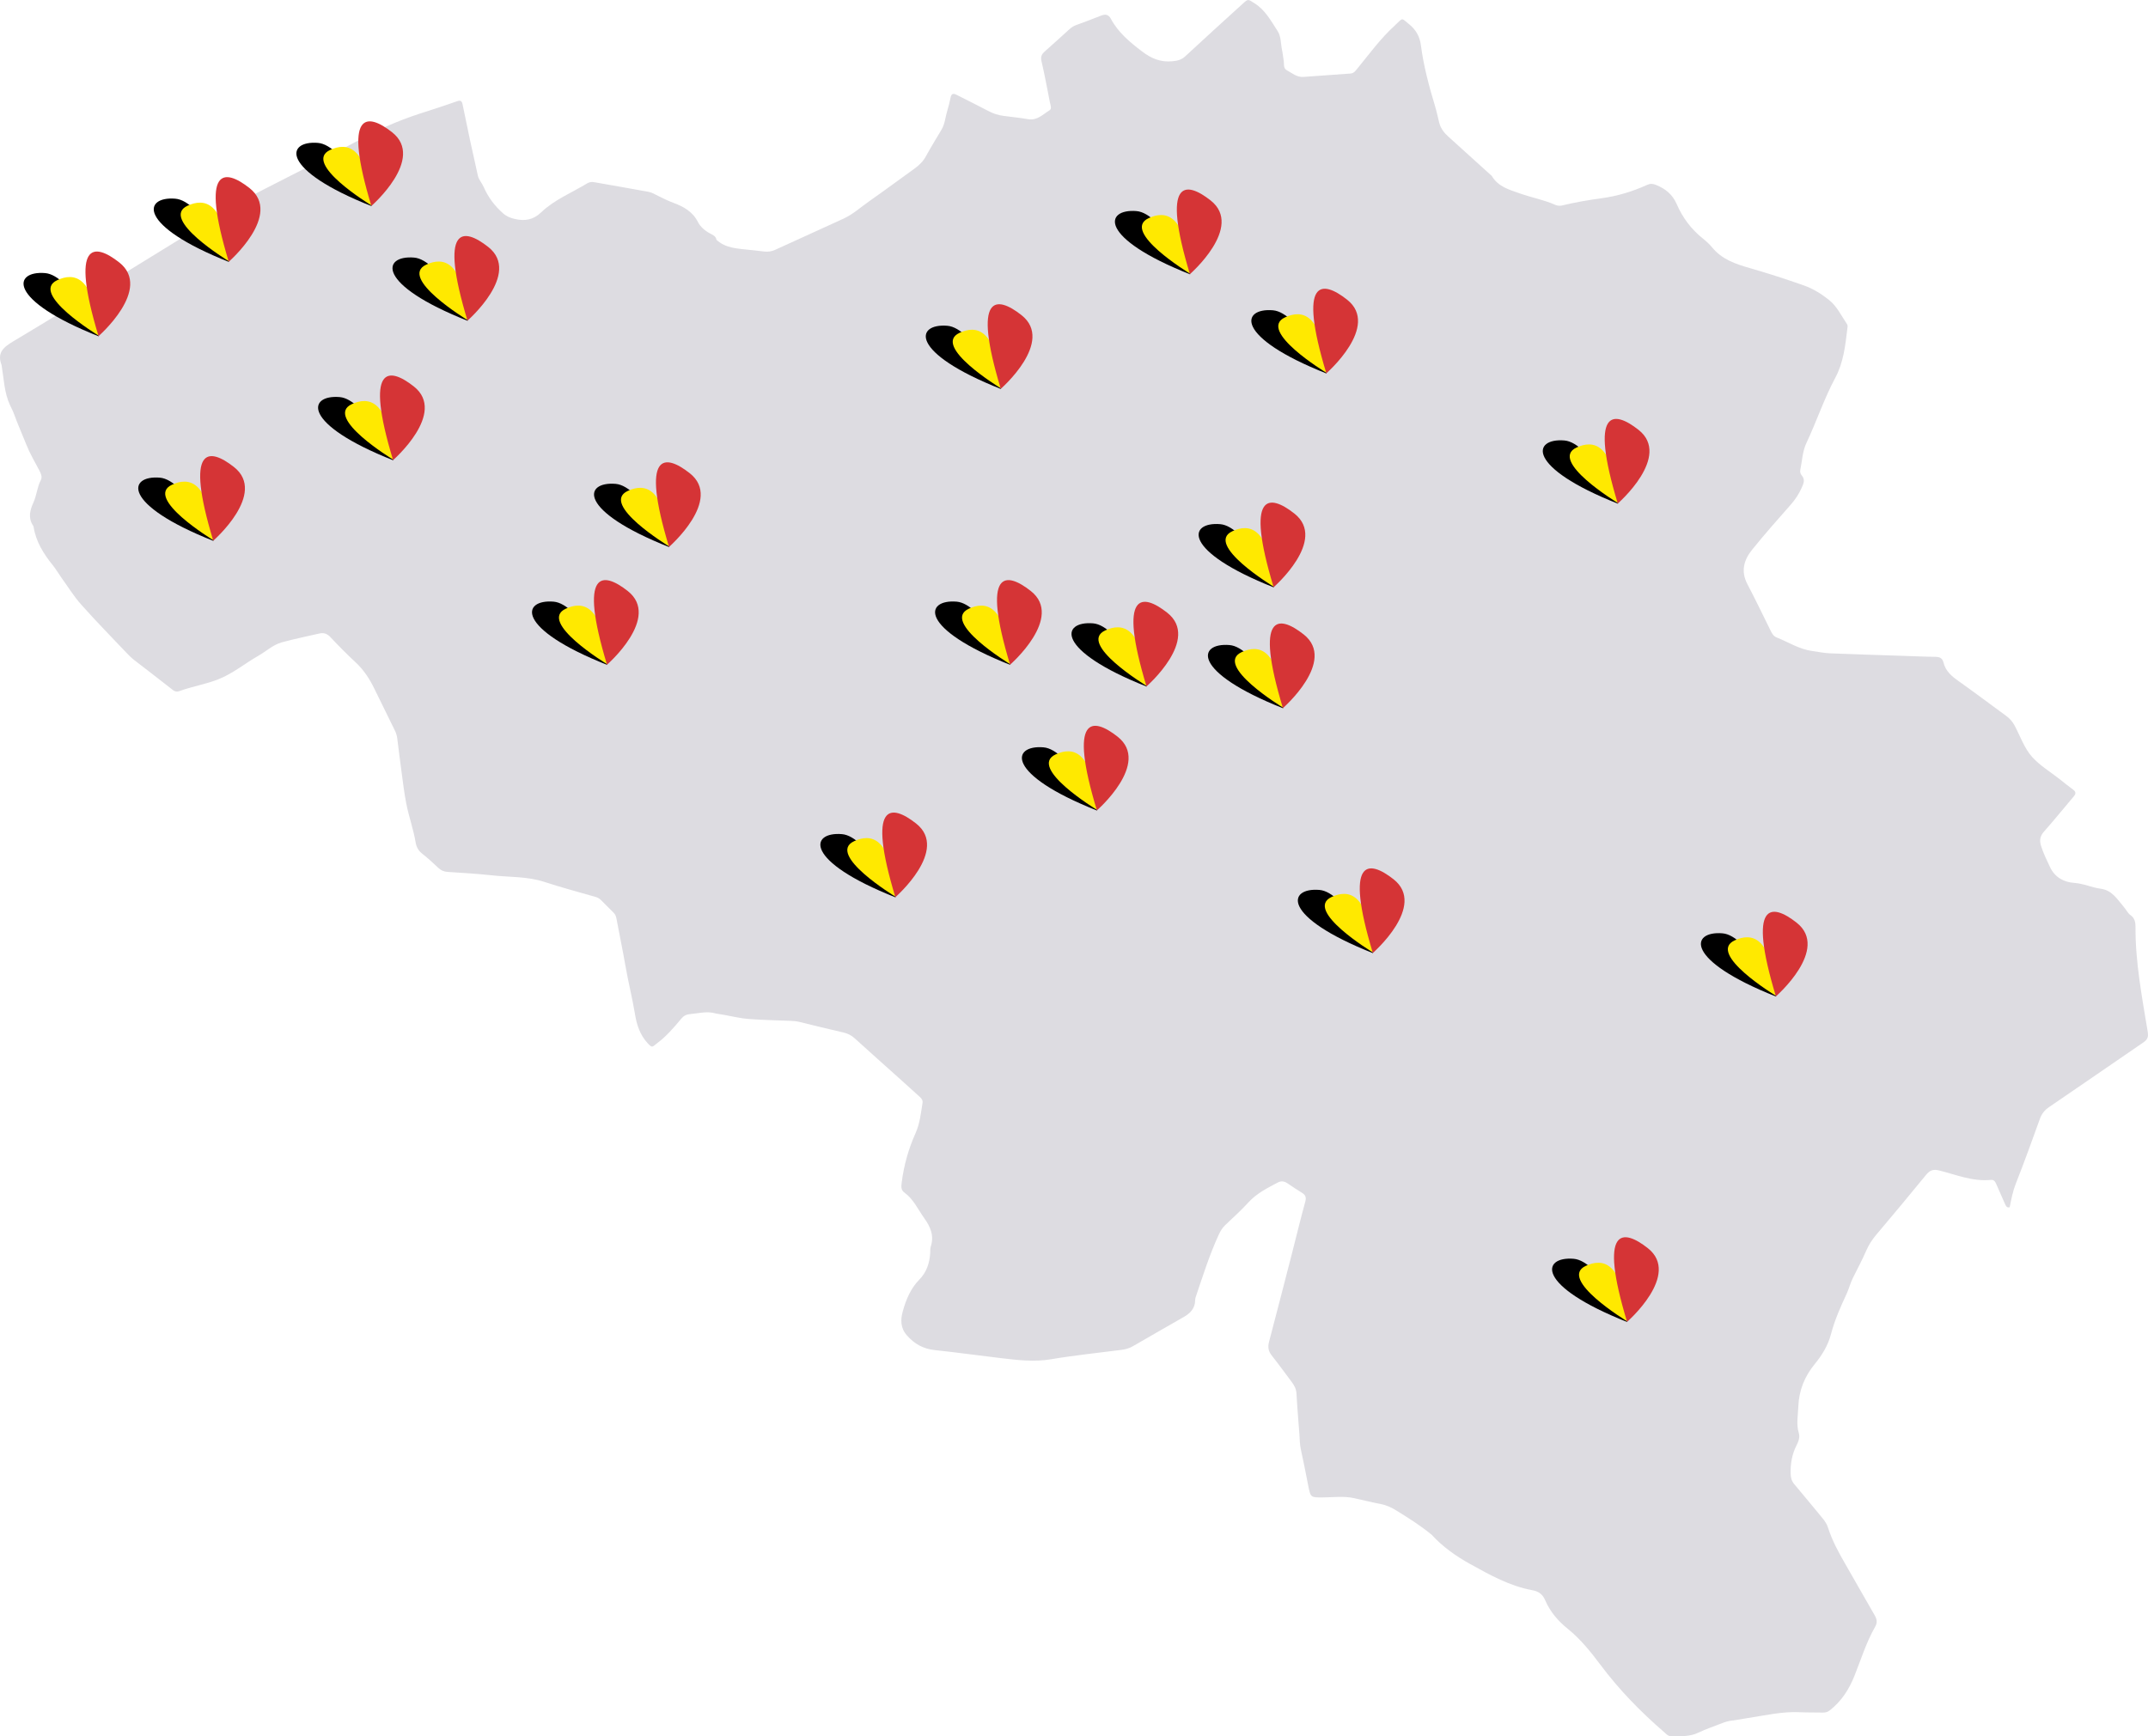 <?xml version="1.0" encoding="UTF-8"?><svg id="Laag_2" xmlns="http://www.w3.org/2000/svg" viewBox="0 0 692.79 560.13"><defs><style>.cls-1{fill:#ffe900;}.cls-1,.cls-2,.cls-3,.cls-4{stroke-width:0px;}.cls-2{fill:#000;}.cls-3{fill:#1c1a38;opacity:.15;}.cls-4{fill:#d53436;}</style></defs><g id="Laag_1-2"><path class="cls-3" d="M692.72,332.99c-1.84-11.27-4.03-22.5-3.96-34,0-1.39-.23-2.78-1.59-3.74-.89-.63-1.38-1.72-2.09-2.55-2.12-2.47-3.81-5.5-7.56-5.99-2.86-.37-5.48-1.66-8.46-1.87-3.35-.23-6.3-1.74-7.89-5.15-1.05-2.24-2.14-4.43-2.88-6.82-.59-1.91-.27-3.22,1.05-4.7,3.25-3.65,6.3-7.48,9.47-11.19.77-.9.8-1.51-.18-2.24-1.49-1.09-2.92-2.26-4.37-3.4-2.97-2.34-6.32-4.34-8.81-7.11-2.56-2.84-3.84-6.68-5.65-10.1-.71-1.35-1.65-2.38-2.87-3.27-5.08-3.68-10.07-7.48-15.19-11.1-2.24-1.58-4.24-3.24-4.91-6.03-.34-1.4-1.23-1.82-2.62-1.83-3.5-.03-7-.21-10.51-.32,0,0,0,0-.01,0-7.83-.26-15.67-.49-23.5-.81-1.89-.08-3.77-.49-5.66-.74-4.18-.55-7.68-2.86-11.49-4.37-1.05-.42-1.5-1.27-1.96-2.19-2.49-5.04-4.92-10.11-7.53-15.09-2.14-4.08-1.09-7.74,1.5-10.96,4.04-5.04,8.34-9.86,12.6-14.71,1.42-1.62,2.54-3.36,3.43-5.31.64-1.41,1.2-2.69,0-4.07-.44-.51-.56-1.16-.42-1.83.6-2.88.69-5.91,1.96-8.59,3.27-6.93,5.68-14.25,9.3-21.01,2.65-4.94,3.23-10.31,3.88-15.71.07-.55.23-1.15-.09-1.63-1.81-2.66-3.23-5.72-5.73-7.73-2.41-1.94-5.15-3.67-8.1-4.71-5.82-2.06-11.7-3.97-17.63-5.66-4.56-1.31-8.9-2.8-12.04-6.64-.87-1.06-1.91-2.01-2.99-2.87-3.76-3-6.55-6.74-8.44-11.11-1.34-3.1-3.62-4.95-6.65-6.17-1.04-.42-1.86-.49-2.87-.03-4.7,2.14-9.57,3.62-14.72,4.32-4.25.58-8.5,1.3-12.69,2.32-.68.17-1.54.13-2.17-.16-3.68-1.66-7.66-2.36-11.44-3.7-3.5-1.23-7.02-2.17-9.08-5.63-.09-.15-.26-.26-.4-.38-4.49-4.07-8.97-8.14-13.47-12.19-1.45-1.3-2.6-2.65-3.12-4.69-.46-1.85-.84-3.73-1.41-5.56-1.92-6.36-3.62-12.77-4.48-19.36-.38-2.93-1.66-5.1-3.95-6.92-2.3-1.83-1.77-2.08-4.1.18-.13.13-.26.26-.39.39-4.54,4.1-8.11,9.06-11.97,13.76-.64.78-1.15,1.63-2.35,1.71-5.06.33-10.11.76-15.17,1.09-2.07.14-3.62-1.23-5.29-2.14-1.28-.7-.83-2.13-1.05-3.26-.21-1.08-.27-2.2-.51-3.27-.46-2.06-.27-4.36-1.44-6.14-2.15-3.29-3.99-6.83-7.55-9.02-2-1.22-1.89-1.43-3.64.17-6.2,5.65-12.43,11.27-18.57,16.99-1.26,1.17-2.54,1.47-4.18,1.62-3.82.36-6.79-.89-9.84-3.22-3.93-3-7.63-6.07-9.99-10.48-.78-1.47-1.83-1.55-3.23-1-2.65,1.06-5.33,2.06-8.01,3.04-.8.29-1.47.73-2.1,1.3-2.66,2.41-5.32,4.84-8.01,7.22-.99.87-1.36,1.69-1.03,3.11,1.03,4.39,1.84,8.83,2.71,13.26.17.88.72,2.09-.13,2.6-2.14,1.29-3.97,3.38-6.93,2.85-2.63-.47-5.3-.7-7.94-1.07-1.65-.23-3.21-.7-4.71-1.5-3.42-1.81-6.91-3.5-10.35-5.27-1.06-.54-1.7-.45-1.97.85-.29,1.44-.64,2.88-1.07,4.28-.62,2.02-.73,4.19-1.84,6.06-1.69,2.86-3.44,5.68-5.03,8.59-.91,1.68-2.18,2.92-3.7,4.01-4.87,3.49-9.67,7.08-14.58,10.51-2.72,1.9-5.19,4.18-8.22,5.59-7.36,3.41-14.77,6.71-22.14,10.1-1.14.52-2.26.7-3.48.55-1.64-.21-3.29-.37-4.94-.55-3.71-.41-7.52-.48-10.51-3.23-.17-1.2-1.23-1.6-2.07-2.05-1.67-.88-3.11-2.14-3.9-3.68-1.73-3.41-4.69-5.01-7.99-6.23-1.7-.63-3.29-1.43-4.9-2.23-.99-.49-1.98-1.09-3.04-1.29-5.81-1.09-11.65-2.04-17.47-3.1-.89-.16-1.62-.06-2.36.39-4.99,3.04-10.54,5.24-14.82,9.34-2.55,2.45-5.29,2.89-8.55,2.11-1.37-.33-2.53-.76-3.64-1.73-2.76-2.41-4.88-5.23-6.34-8.58-.54-1.24-1.57-2.33-1.86-3.6-1.74-7.62-3.37-15.27-4.92-22.92-.26-1.28-.66-1.53-1.8-1.13-3.13,1.08-6.27,2.18-9.43,3.16-7.38,2.28-14.48,5.14-21.28,8.86-9.01,4.93-18.19,9.56-27.34,14.23-5.96,3.04-11.94,6.06-17.59,9.64-10.37,6.6-20.91,12.93-31.35,19.41-12.01,7.45-24,14.93-36.14,22.15-3.2,1.9-5.32,3.72-3.77,7.67.03.08.01.18.03.27.72,4.28.81,8.67,2.71,12.72.41.87.89,1.75,1.23,2.7,1.21,3.36,2.69,6.63,4,9.95,1.15,2.9,2.72,5.57,4.18,8.31.54,1.01,1.03,2.15.5,3.16-1.21,2.29-1.32,4.9-2.4,7.25-1.06,2.33-1.79,4.92-.11,7.41.1.15.17.34.2.52.76,4.76,3.25,8.65,6.2,12.32,1.03,1.29,1.86,2.74,2.83,4.09,2.08,2.89,3.97,5.96,6.33,8.6,4.71,5.29,9.68,10.36,14.56,15.51.76.8,1.55,1.59,2.41,2.27,4.2,3.27,8.45,6.48,12.62,9.78.71.56,1.43.55,2.04.32,4.11-1.51,8.47-2.21,12.53-3.8,4.69-1.84,8.59-5.12,12.94-7.6,2.52-1.44,4.72-3.54,7.55-4.33,3.97-1.11,8.02-1.89,12.04-2.84,1.48-.35,2.59,0,3.68,1.17,2.58,2.76,5.24,5.46,8.02,8.03,2.67,2.47,4.59,5.4,6.15,8.63,2.16,4.46,4.35,8.9,6.54,13.33.42.84.71,1.69.82,2.62.47,3.75.93,7.5,1.44,11.24.44,3.26.83,6.54,1.46,9.76.83,4.25,2.33,8.35,3.04,12.64.23,1.4.9,2.67,2.16,3.64,1.81,1.4,3.49,2.97,5.16,4.54.85.79,1.74,1.21,2.93,1.29,4.78.31,9.58.59,14.34,1.11,5.65.62,11.39.31,16.92,2.12,5.46,1.78,11.01,3.27,16.53,4.85.75.21,1.33.58,1.85,1.12,1.29,1.32,2.6,2.62,3.91,3.91.54.53.81,1.12.95,1.9.95,5.08,2.02,10.14,2.9,15.23.91,5.25,2.23,10.44,3.1,15.7.58,3.5,1.6,6.61,4.05,9.3,1.56,1.72,1.54,1.19,3,.1,3.04-2.26,5.47-5.1,7.87-7.98.76-.92,1.63-1.38,2.82-1.48,2.79-.24,5.57-1.06,8.38-.18.91.15,1.82.29,2.73.45,2.54.44,5.06,1.09,7.62,1.29,4.59.35,9.21.44,13.81.62.92.04,1.82.11,2.73.34,4.73,1.17,9.46,2.31,14.2,3.41,1.38.32,2.55.89,3.62,1.86,4.84,4.4,9.73,8.74,14.6,13.11,2.13,1.91,4.24,3.84,6.36,5.75.63.57,1.1,1.1.93,2.12-.53,3.27-.85,6.55-2.24,9.64-2.27,5.07-3.77,10.38-4.46,15.91-.15,1.23-.32,2.39.87,3.25,2.93,2.13,4.36,5.41,6.38,8.24,2.04,2.84,3.28,5.72,2.1,9.24-.2.59-.12,1.28-.15,1.93-.2,3.3-1.14,6.26-3.54,8.7-2.78,2.83-4.27,6.43-5.31,10.18-.75,2.73-.79,5.38,1.31,7.77,2.42,2.76,5.26,4.36,8.96,4.76,7.14.75,14.26,1.76,21.39,2.6,5.39.64,10.74,1.28,16.23.35,7.53-1.28,15.15-2.04,22.73-3.03,1.28-.17,2.48-.51,3.63-1.19,5.48-3.2,11.02-6.31,16.51-9.49,1.98-1.15,3.47-2.71,3.53-5.21,0-.36.04-.74.16-1.08,2.29-6.76,4.43-13.58,7.41-20.09.55-1.2,1.17-2.26,2.12-3.17,2.54-2.42,5.16-4.76,7.51-7.35,2.67-2.93,6.09-4.61,9.48-6.41,1.1-.58,2.08-.41,3.07.25,1.53,1.03,3.05,2.07,4.62,3.02,1.19.72,1.56,1.47,1.15,2.94-1.5,5.42-2.8,10.88-4.2,16.33-2.48,9.63-4.96,19.27-7.49,28.89-.43,1.65-.23,2.99.85,4.35,2.23,2.81,4.33,5.73,6.49,8.6.84,1.12,1.44,2.26,1.52,3.75.23,4.41.62,8.82.95,13.23.11,1.56.1,3.12.44,4.67.85,3.87,1.61,7.75,2.37,11.64.79,3.99.77,3.96,4.8,3.93,3.31-.03,6.64-.48,9.94.22,2.88.61,5.74,1.37,8.63,1.91,1.86.35,3.49,1.11,5.07,2.09,3.92,2.42,7.81,4.86,11.37,7.8,3.57,3.88,7.75,6.87,12.39,9.44,6.44,3.56,12.8,7.15,20.14,8.48,1.98.36,3.29,1.31,4.09,3.19,1.58,3.71,4.13,6.7,7.26,9.22,4.12,3.33,7.42,7.42,10.56,11.62,5.98,8.01,12.89,15.11,20.43,21.63.75.65,1.36,1.48,2.55,1.46,2.93-.05,5.85.18,8.64-1.18,2.39-1.16,4.95-1.98,7.43-2.97,1.2-.48,2.43-.86,3.73-.96,0,0,.03.01.03.01,1.62-.27,3.24-.55,4.86-.8,5.57-.85,11.09-2.16,16.79-1.86,2.39.12,4.8.05,7.19.11.85.02,1.56-.11,2.29-.68,3.77-2.91,6.27-6.81,7.98-11.1,2.13-5.34,3.82-10.86,6.69-15.88.8-1.4.59-2.48-.18-3.79-3.21-5.49-6.28-11.06-9.48-16.56-2.18-3.75-4.23-7.56-5.55-11.71-.37-1.16-1.04-2.13-1.82-3.06-3.01-3.61-5.96-7.28-9.01-10.86-.9-1.06-1.18-2.12-1.21-3.5-.08-3.21.46-6.22,1.91-9.09.62-1.24,1.16-2.54.72-3.98-.86-2.82-.25-5.64-.15-8.48.2-5.31,2.05-9.79,5.37-13.84,2.33-2.84,4.25-6.01,5.18-9.6,1.18-4.54,3.08-8.76,5.04-12.99.76-1.65,1.21-3.5,2-5.07,1.5-2.99,3.06-5.95,4.4-9.01.78-1.79,1.83-3.38,3.09-4.88,5.4-6.42,10.8-12.85,16.1-19.36,1.2-1.47,2.27-1.94,4.18-1.47,5.51,1.37,10.87,3.66,16.74,3.06,1.04-.11,1.43.6,1.77,1.41.9,2.09,1.81,4.17,2.75,6.25.29.65.55,1.41,1.55,1.17.52-2.57.99-5.1,1.96-7.58,2.73-6.91,5.26-13.91,7.77-20.91.59-1.65,1.5-2.82,2.95-3.81,10.14-6.9,20.22-13.89,30.34-20.81,1.25-.86,1.8-1.62,1.52-3.34Z"/><path class="cls-2" d="M119.88,66.52s-8.97-19.73-17.33-20.42c-10.32-.85-12.54,8.6,17.33,20.42Z"/><path class="cls-1" d="M119.71,66.21s-22.41-13.59-13.22-17.84c5.23-2.42,12.01-1.77,13.22,17.84Z"/><path class="cls-4" d="M119.78,66.44s17.5-15.23,6.7-23.76c-8.13-6.42-16.02-6.98-6.7,23.76Z"/><path class="cls-2" d="M73.88,84.52s-8.97-19.73-17.33-20.42c-10.32-.85-12.54,8.6,17.33,20.42Z"/><path class="cls-1" d="M73.71,84.21s-22.41-13.59-13.22-17.84c5.23-2.42,12.01-1.77,13.22,17.84Z"/><path class="cls-4" d="M73.78,84.44s17.5-15.23,6.7-23.76c-8.13-6.42-16.02-6.98-6.7,23.76Z"/><path class="cls-2" d="M31.88,108.52s-8.97-19.73-17.33-20.42c-10.32-.85-12.54,8.6,17.33,20.42Z"/><path class="cls-1" d="M31.71,108.21s-22.41-13.59-13.22-17.84c5.23-2.42,12.01-1.77,13.22,17.84Z"/><path class="cls-4" d="M31.78,108.44s17.5-15.23,6.7-23.76c-8.13-6.42-16.02-6.98-6.7,23.76Z"/><path class="cls-2" d="M126.88,148.52s-8.97-19.73-17.33-20.42c-10.32-.85-12.54,8.6,17.33,20.42Z"/><path class="cls-1" d="M126.71,148.21s-22.41-13.59-13.22-17.84c5.23-2.42,12.01-1.77,13.22,17.84Z"/><path class="cls-4" d="M126.78,148.44s17.5-15.23,6.7-23.76c-8.13-6.42-16.02-6.98-6.7,23.76Z"/><path class="cls-2" d="M150.88,103.52s-8.97-19.73-17.33-20.42c-10.32-.85-12.54,8.6,17.33,20.42Z"/><path class="cls-1" d="M150.71,103.21s-22.41-13.59-13.22-17.84c5.23-2.42,12.01-1.77,13.22,17.84Z"/><path class="cls-4" d="M150.78,103.44s17.5-15.23,6.7-23.76c-8.13-6.42-16.02-6.98-6.7,23.76Z"/><path class="cls-2" d="M195.88,214.52s-8.97-19.73-17.33-20.42c-10.32-.85-12.54,8.6,17.33,20.42Z"/><path class="cls-1" d="M195.71,214.21s-22.41-13.59-13.22-17.84c5.23-2.42,12.01-1.77,13.22,17.84Z"/><path class="cls-4" d="M195.78,214.44s17.5-15.23,6.7-23.76c-8.13-6.42-16.02-6.98-6.7,23.76Z"/><path class="cls-2" d="M322.88,125.52s-8.97-19.73-17.33-20.42c-10.32-.85-12.54,8.6,17.33,20.42Z"/><path class="cls-1" d="M322.71,125.21s-22.41-13.59-13.22-17.84c5.23-2.42,12.01-1.77,13.22,17.84Z"/><path class="cls-4" d="M322.78,125.44s17.5-15.23,6.7-23.76c-8.13-6.42-16.02-6.98-6.7,23.76Z"/><path class="cls-2" d="M325.88,214.52s-8.97-19.73-17.33-20.42c-10.32-.85-12.54,8.6,17.33,20.42Z"/><path class="cls-1" d="M325.71,214.21s-22.41-13.59-13.22-17.84c5.23-2.42,12.01-1.77,13.22,17.84Z"/><path class="cls-4" d="M325.78,214.44s17.5-15.23,6.7-23.76c-8.13-6.42-16.02-6.98-6.7,23.76Z"/><path class="cls-2" d="M427.88,120.52s-8.97-19.73-17.33-20.42c-10.32-.85-12.54,8.6,17.33,20.42Z"/><path class="cls-1" d="M427.71,120.21s-22.41-13.59-13.22-17.84c5.23-2.42,12.01-1.77,13.22,17.84Z"/><path class="cls-4" d="M427.78,120.44s17.5-15.23,6.7-23.76c-8.13-6.42-16.02-6.98-6.7,23.76Z"/><path class="cls-2" d="M521.88,162.52s-8.97-19.73-17.33-20.42c-10.32-.85-12.54,8.6,17.33,20.42Z"/><path class="cls-1" d="M521.71,162.21s-22.41-13.59-13.22-17.84c5.23-2.42,12.01-1.77,13.22,17.84Z"/><path class="cls-4" d="M521.78,162.44s17.5-15.23,6.7-23.76c-8.13-6.42-16.02-6.98-6.7,23.76Z"/><path class="cls-2" d="M383.88,88.52s-8.97-19.73-17.33-20.42c-10.32-.85-12.54,8.6,17.33,20.42Z"/><path class="cls-1" d="M383.71,88.21s-22.41-13.59-13.22-17.84c5.23-2.42,12.01-1.77,13.22,17.84Z"/><path class="cls-4" d="M383.78,88.44s17.5-15.23,6.7-23.76c-8.13-6.42-16.02-6.98-6.7,23.76Z"/><path class="cls-2" d="M410.88,189.52s-8.97-19.73-17.33-20.42c-10.32-.85-12.54,8.6,17.33,20.42Z"/><path class="cls-1" d="M410.71,189.21s-22.41-13.59-13.22-17.84c5.23-2.42,12.01-1.77,13.22,17.84Z"/><path class="cls-4" d="M410.78,189.44s17.5-15.23,6.7-23.76c-8.13-6.42-16.02-6.98-6.7,23.76Z"/><path class="cls-2" d="M413.88,228.52s-8.97-19.73-17.33-20.42c-10.32-.85-12.54,8.6,17.33,20.42Z"/><path class="cls-1" d="M413.71,228.21s-22.41-13.59-13.22-17.84c5.23-2.42,12.01-1.77,13.22,17.84Z"/><path class="cls-4" d="M413.78,228.44s17.5-15.23,6.7-23.76c-8.13-6.42-16.02-6.98-6.7,23.76Z"/><path class="cls-2" d="M369.88,221.52s-8.97-19.73-17.33-20.42c-10.32-.85-12.54,8.6,17.33,20.42Z"/><path class="cls-1" d="M369.71,221.21s-22.41-13.59-13.22-17.84c5.23-2.42,12.01-1.77,13.22,17.84Z"/><path class="cls-4" d="M369.78,221.44s17.5-15.23,6.7-23.76c-8.13-6.42-16.02-6.98-6.7,23.76Z"/><path class="cls-2" d="M288.88,289.52s-8.97-19.73-17.33-20.42c-10.32-.85-12.54,8.6,17.33,20.42Z"/><path class="cls-1" d="M288.71,289.21s-22.41-13.59-13.22-17.84c5.23-2.42,12.01-1.77,13.22,17.84Z"/><path class="cls-4" d="M288.78,289.44s17.5-15.23,6.7-23.76c-8.13-6.42-16.02-6.98-6.7,23.76Z"/><path class="cls-2" d="M442.88,307.52s-8.97-19.73-17.33-20.42c-10.32-.85-12.54,8.6,17.33,20.42Z"/><path class="cls-1" d="M442.71,307.21s-22.41-13.59-13.22-17.84c5.23-2.42,12.01-1.77,13.22,17.84Z"/><path class="cls-4" d="M442.78,307.44s17.5-15.23,6.7-23.76c-8.13-6.42-16.02-6.98-6.7,23.76Z"/><path class="cls-2" d="M572.88,321.52s-8.97-19.73-17.33-20.42c-10.32-.85-12.54,8.6,17.33,20.42Z"/><path class="cls-1" d="M572.71,321.21s-22.41-13.59-13.22-17.84c5.23-2.42,12.01-1.77,13.22,17.84Z"/><path class="cls-4" d="M572.78,321.44s17.5-15.23,6.7-23.76c-8.13-6.42-16.02-6.98-6.7,23.76Z"/><path class="cls-2" d="M524.88,426.52s-8.97-19.73-17.33-20.42c-10.32-.85-12.54,8.6,17.33,20.42Z"/><path class="cls-1" d="M524.71,426.21s-22.41-13.59-13.22-17.84c5.23-2.42,12.01-1.77,13.22,17.84Z"/><path class="cls-4" d="M524.78,426.44s17.5-15.23,6.7-23.76c-8.13-6.42-16.02-6.98-6.7,23.76Z"/><path class="cls-2" d="M353.88,261.52s-8.97-19.73-17.33-20.42c-10.32-.85-12.54,8.6,17.33,20.42Z"/><path class="cls-1" d="M353.71,261.21s-22.41-13.59-13.22-17.84c5.23-2.42,12.01-1.77,13.22,17.84Z"/><path class="cls-4" d="M353.78,261.44s17.5-15.23,6.7-23.76c-8.13-6.42-16.02-6.98-6.7,23.76Z"/><path class="cls-2" d="M215.88,176.52s-8.97-19.73-17.33-20.42c-10.32-.85-12.54,8.6,17.33,20.42Z"/><path class="cls-1" d="M215.71,176.21s-22.41-13.59-13.22-17.84c5.23-2.42,12.01-1.77,13.22,17.84Z"/><path class="cls-4" d="M215.78,176.44s17.5-15.23,6.7-23.76c-8.13-6.42-16.02-6.98-6.7,23.76Z"/><path class="cls-2" d="M68.88,174.52s-8.97-19.73-17.33-20.42c-10.32-.85-12.54,8.6,17.33,20.42Z"/><path class="cls-1" d="M68.71,174.21s-22.41-13.59-13.22-17.84c5.23-2.42,12.01-1.77,13.22,17.84Z"/><path class="cls-4" d="M68.78,174.44s17.5-15.23,6.7-23.76c-8.13-6.42-16.02-6.98-6.7,23.76Z"/></g></svg>